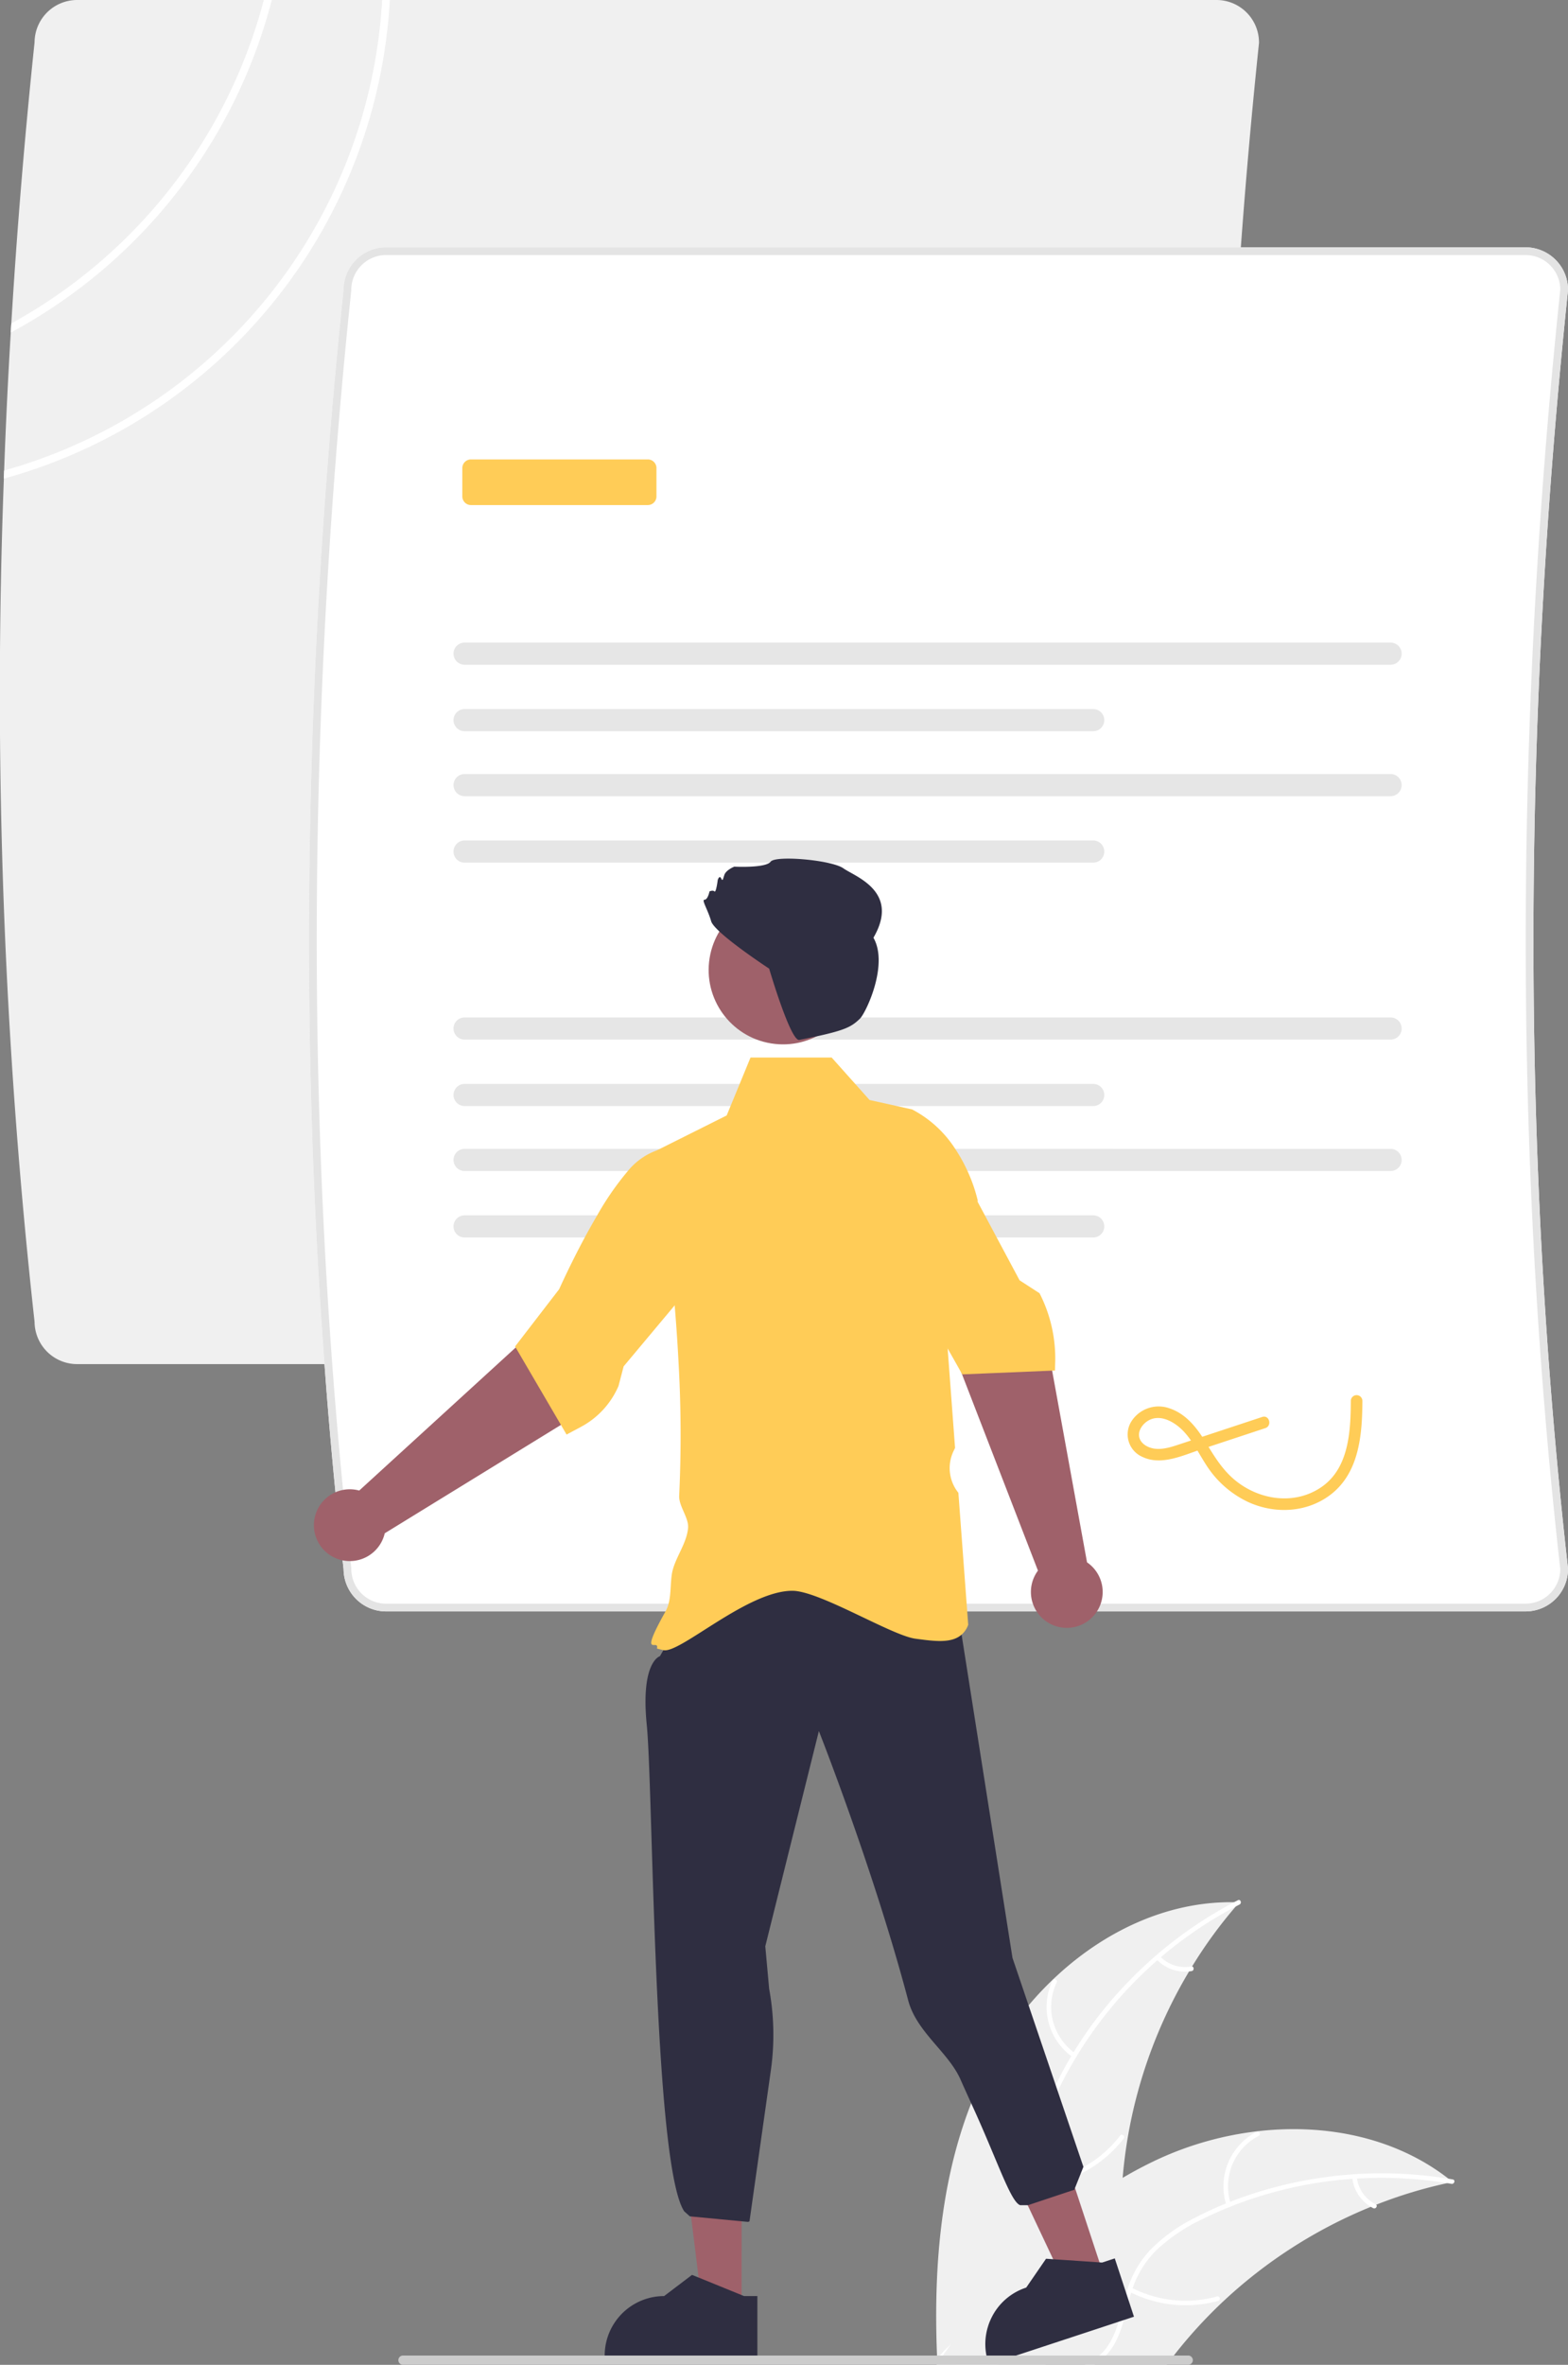 <?xml version="1.0" encoding="UTF-8"?> <svg xmlns="http://www.w3.org/2000/svg" width="405.949" height="611.97"><rect width="100%" height="100%" fill="#808080" stroke="none"/><path fill="#f0f0f0" d="M320.86 492.28c-.31.35-.62.71-.92 1.07a118 118 0 0 0-11.32 15.54c-.27.42-.53.85-.77 1.27a124.6 124.6 0 0 0-15.89 43.04q-.87 5.16-1.31 10.38-.316 4.02-.38 8.05c-.16 11.28.84 23.83-6.43 32.45a22.7 22.7 0 0 1-6.98 5.48 29.2 29.2 0 0 1-6.32 2.39h-22.67c-1.14-.17-2.28-.35-3.42-.53-.03 0-.06-.01-.09-.01l-.23.08-1.37.46-.06.02v-.02a.5.5 0 0 0-.01-.12 2 2 0 0 0-.01-.22v-.01c-.01-.2-.02-.39-.02-.59l-.03-.53s-.01-.01 0-.01c-.01-.3-.03-.6-.04-.91-1.05-26.1 1.51-53.07 13.83-76.05a85 85 0 0 1 16.12-21.21 1 1 0 0 1 .12-.11c12.81-12.22 29.37-20.21 46.85-19.94q.674 0 1.35.03"></path><path fill="#fff" d="M320.91 492.845a105.87 105.87 0 0 0-45.993 46.125 45.6 45.6 0 0 0-4.651 13.506 26.15 26.15 0 0 0 1.704 13.656c1.577 4.06 3.66 8.03 4.221 12.401a16 16 0 0 1-3.972 12.477c-3.639 4.29-8.601 7.016-13.547 9.513-5.492 2.773-11.24 5.566-15.052 10.578-.462.608-1.377-.144-.916-.75 6.633-8.722 18.316-10.625 26.272-17.716 3.712-3.31 6.45-7.757 6.141-12.88-.27-4.48-2.414-8.575-4.046-12.672a27.9 27.9 0 0 1-2.164-13.29 42.2 42.2 0 0 1 4.115-13.635 102.7 102.7 0 0 1 18.23-26.425 107.8 107.8 0 0 1 29.246-22c.677-.346 1.085.767.412 1.112"></path><path fill="#fff" d="M277.795 532.395a15.884 15.884 0 0 1-5.296-19.875c.33-.687 1.414-.207 1.084.481a14.71 14.71 0 0 0 4.963 18.477c.629.432-.126 1.346-.751.917M270.9 564.179a30.62 30.62 0 0 0 19.1-11.533c.463-.606 1.379.146.915.751a31.84 31.84 0 0 1-19.899 11.961c-.753.127-.865-1.053-.116-1.18M300.296 506.228a8.99 8.99 0 0 0 8.106 2.662c.751-.137.863 1.043.116 1.18a10.07 10.07 0 0 1-8.973-2.925.61.61 0 0 1-.082-.834.595.595 0 0 1 .833-.083"></path><path fill="#f0f0f0" d="M376.07 564.64c-.46.1-.92.2-1.39.31h-.01a119 119 0 0 0-18.38 5.58c-.46.18-.92.36-1.38.55h-.01a124.8 124.8 0 0 0-38.44 24.68c-.04.04-.08.07-.12.11a.6.6 0 0 1-.08.08l-.05.05a122 122 0 0 0-12.31 13.56c0 .01-.01.02-.02.03-.6.78-1.21 1.56-1.81 2.36h-59.31l-.06.02v-.02h-.25c0-.01.01-.02.02-.03 0-.01.01-.01.01-.02.07-.1.14-.2.2-.29v-.01a.3.3 0 0 1 .06-.08c.06-.1.13-.18.18-.27.4-.56.79-1.13 1.19-1.69.65-.93 1.31-1.86 1.98-2.78a.01.01 0 0 1 .01-.01v-.01c.01-.01.01-.02.02-.03l.02-.02c8.25-11.42 17.53-22.26 28.16-31.34.32-.28.64-.56.98-.82a115 115 0 0 1 15.37-10.97q4.44-2.625 9.15-4.82a85.1 85.1 0 0 1 25.59-7.22h.02c.02 0 .04-.01.07-.01s.05-.01.07-.01c17.61-2.04 35.66 1.55 49.47 12.29.36.28.7.55 1.05.83"></path><path fill="#fff" d="M242.45 611.95h.25v.02l.06-.02h15.87c-4.73-.81-9.45-1.44-14.18-.53-.11.02-.21.04-.32.07-.48.09-.96.21-1.44.34l-.1.03a.3.3 0 0 0-.12.06.15.15 0 0 0-.07.03ZM375.78 565.13c-.37-.06-.73-.13-1.1-.18h-.01a105.4 105.4 0 0 0-23.35-1.18c-.39.02-.79.05-1.19.07a105.3 105.3 0 0 0-31.57 7.19c-.01 0-.01 0-.01.01-.11.04-.22.08-.32.12-2.35.95-4.67 1.99-6.94 3.11a45.7 45.7 0 0 0-11.85 7.98 25.5 25.5 0 0 0-6.21 9.89c-.13.38-.26.75-.38 1.13l-.27.91c-1.18 4.19-1.91 8.61-4.09 12.44a14.7 14.7 0 0 1-2.2 2.94 15.1 15.1 0 0 1-2.96 2.39h-2.52a14.5 14.5 0 0 0 3.79-2.39 12.6 12.6 0 0 0 2.29-2.61c2.48-3.74 3.24-8.3 4.4-12.55.19-.69.39-1.36.61-2.03a26.65 26.65 0 0 1 5.67-9.89 42.2 42.2 0 0 1 11.49-8.41q4.05-2.13 8.32-3.86c.37-.16.74-.3 1.11-.44a108.1 108.1 0 0 1 56.53-5.96c.37.05.73.12 1.1.18.75.13.41 1.27-.34 1.14"></path><path fill="#fff" d="M317.545 570.747a15.884 15.884 0 0 1 7.738-19.056c.677-.35 1.253.685.575 1.036a14.71 14.71 0 0 0-7.162 17.741c.243.723-.91.998-1.151.28M292.903 591.974a30.62 30.62 0 0 0 22.194 2.291c.735-.204 1.013.948.279 1.152a31.84 31.84 0 0 1-23.09-2.431c-.677-.352-.057-1.362.617-1.012M351.265 563.403a8.99 8.99 0 0 0 4.87 7.005c.681.343.06 1.353-.618 1.012a10.07 10.07 0 0 1-5.404-7.738.61.61 0 0 1 .437-.715.595.595 0 0 1 .715.436"></path><path fill="#f0f0f0" d="M317.07 166.29q.404-49.665 4.04-100.29c.04-.67.09-1.33.14-2q1.92-26.355 4.7-52.9V11a11.007 11.007 0 0 0-11-11h-295a11.02 11.02 0 0 0-11 10.95Q5.11 47.505 2.93 83.7c-.06.79-.1 1.57-.14 2.36q-1.08 17.895-1.72 35.7c-.03.7-.06 1.4-.07 2.1a1479 1479 0 0 0 7.95 218.2 11.02 11.02 0 0 0 11 10.94h295a11.007 11.007 0 0 0 11-11v-.11q-2.176-19.305-3.82-38.86-.24-2.865-.47-5.73-1.14-14.085-1.99-28.28-.18-2.865-.33-5.73-1.606-28.41-2.1-57.26c-.04-1.91-.07-3.81-.1-5.73q-.18-14.085-.11-28.28c0-1.91.01-3.82.04-5.73"></path><path fill="#fff" d="M405.95 75a11.007 11.007 0 0 0-11-11h-295a11.02 11.02 0 0 0-11 10.95C78.99 169.92 77.34 263.21 84.01 353q1.214 16.665 2.84 33.16.87 8.835 1.85 17.62c.08.76.16 1.52.25 2.28a11.02 11.02 0 0 0 11 10.94h295a11.007 11.007 0 0 0 11-11v-.11c-11.93-105.77-11.93-217.06 0-330.79Z"></path><path fill="#e4e4e4" d="M405.95 75a11.007 11.007 0 0 0-11-11h-295a11.02 11.02 0 0 0-11 10.95C78.99 169.92 77.34 263.21 84.01 353q1.214 16.665 2.84 33.16.87 8.835 1.85 17.62c.08.76.16 1.52.25 2.28a11.02 11.02 0 0 0 11 10.94h295a11.007 11.007 0 0 0 11-11v-.11c-11.93-105.77-11.93-217.06 0-330.79Zm-2 331.06a9.01 9.01 0 0 1-9 8.94h-295a9.014 9.014 0 0 1-9-9v-.11l-.21-1.93q-1.036-9.18-1.93-18.41-1.576-16.185-2.79-32.55c-6.67-89.74-5.03-182.97 4.93-277.9V75a9.014 9.014 0 0 1 9-9h295a9.003 9.003 0 0 1 9 8.95c-11.93 113.82-11.93 225.23 0 331.11"></path><path fill="#e6e6e6" d="M120.283 166.29a2.866 2.866 0 0 0 0 5.733h239.732a2.866 2.866 0 0 0 0-5.733Z" data-name="Path 142"></path><path fill="#e6e6e6" d="M120.283 183.49a2.866 2.866 0 0 0 0 5.733h162.745a2.866 2.866 0 0 0 0-5.733Z" data-name="Path 143"></path><path fill="#e6e6e6" d="M120.283 200.3a2.866 2.866 0 0 0 0 5.733h239.732a2.866 2.866 0 0 0 0-5.732Z" data-name="Path 142"></path><path fill="#e6e6e6" d="M120.283 217.5a2.866 2.866 0 0 0 0 5.733h162.745a2.866 2.866 0 0 0 0-5.733Z" data-name="Path 143"></path><path fill="#e6e6e6" d="M120.283 263.29a2.866 2.866 0 0 0 0 5.733h239.732a2.866 2.866 0 0 0 0-5.733Z" data-name="Path 142"></path><path fill="#e6e6e6" d="M120.283 280.49a2.866 2.866 0 0 0 0 5.733h162.745a2.866 2.866 0 0 0 0-5.733Z" data-name="Path 143"></path><path fill="#e6e6e6" d="M120.283 297.3a2.866 2.866 0 0 0 0 5.733h239.732a2.866 2.866 0 0 0 0-5.732Z" data-name="Path 142"></path><path fill="#e6e6e6" d="M120.283 314.5a2.866 2.866 0 0 0 0 5.733h162.745a2.866 2.866 0 0 0 0-5.733Z" data-name="Path 143"></path><path fill="#ffcc57" d="M167.717 130.7H121.93a2.24 2.24 0 0 1-2.237-2.237v-7.336a2.24 2.24 0 0 1 2.237-2.237h45.788a2.24 2.24 0 0 1 2.237 2.237v7.336a2.24 2.24 0 0 1-2.237 2.237" data-name="Path 154"></path><path fill="#ffcc57" d="m326.785 366.676-14.025 4.635q-3.506 1.16-7.013 2.318c-2.165.713-4.507 1.56-6.825 1.254-1.601-.212-3.427-1.134-3.926-2.782-.472-1.559.529-3.19 1.741-4.113 3.347-2.546 7.579.046 9.95 2.683 2.901 3.225 4.543 7.388 7.263 10.764a25.9 25.9 0 0 0 8.985 7.155c6.94 3.278 15.407 2.93 21.599-1.846 7.392-5.703 8.146-15.587 8.186-24.21a1.5 1.5 0 0 0-3 0c-.036 7.815-.48 17.395-7.606 22.285-6.826 4.685-15.797 3.442-22.082-1.549-3.502-2.781-5.656-6.408-7.956-10.164-2.244-3.665-5.03-7.22-9.255-8.645a8.364 8.364 0 0 0-9.986 3.486 6.347 6.347 0 0 0 2.935 9.066c4.897 2.334 10.5-.4 15.216-1.959l16.597-5.485c1.824-.603 1.043-3.5-.798-2.893Z"></path><path fill="#9f616a" d="m285.224 587.176-9.835 3.24-17.178-36.39 14.515-4.782z"></path><path fill="#2f2e41" d="m292.24 595.44-.67-2.03-1.76-5.35-1.2-3.64-3.28 1.08-.68-.05-9.01-.61-1.2-.08-1.78-.12-1.84-.13-5.14 7.47h-.01a15.26 15.26 0 0 0-8.92 7.68c-.11.22-.21.44-.31.66a13 13 0 0 0-.63 1.66 15.2 15.2 0 0 0-.42 7.58 17 17 0 0 0 .49 1.85l.03.1.12.37.72-.24 6.32-2.08 22.14-7.29 4.39-1.45 1.35-.45h.01l2.62-.86Z"></path><path fill="#9f616a" d="m192.004 595.731-10.354-.001-4.926-39.938 15.282.001z"></path><path fill="#2f2e41" d="m175.434 420.653-4.59 7.94s-5.044 1.377-3.396 17.818c1.164 11.61 1.542 63.59 4.472 97.36 1.22 14.054 2.882 24.954 5.227 28.476l1.443 1.293 15.067 1.44.38-.133 5.533-39.076a65.7 65.7 0 0 0-.44-21.111l-1-11 13.872-55.697s14.127 35.697 23.127 69.697c2.167 8.185 10.396 13.39 13.516 20.413a653 653 0 0 0 3.075 6.82c6.599 14.407 9.906 24.895 12.41 25.767h2l12-4 2.36-5.935-18.36-54.065-13.75-87.294c-26.197-14.087-50.771-15.654-72.946 1.287"></path><path fill="#ffcc57" d="M250.48 303.03a41 41 0 0 0-3.18-5.73 29.46 29.46 0 0 0-11.17-10.21l-3.94-.87-7.06-1.56-3.72-4.17-6.1-6.83h-21l-2.81 6.83-2.36 5.73-1.01 2.44-17.98 8.99c-.01 0-.01 0-.02.01q.36 2.7.71 5.37.764 5.805 1.44 11.47.344 2.88.66 5.73 1.004 8.94 1.73 17.57.644 7.71 1.03 15.2a334 334 0 0 1 .14 34.05c-.14 2.67 2.51 5.71 2.3 8.32-.35 4.26-3.64 8.04-4.22 12.11-.36 2.5-.2 5.16-.83 7.52a8.4 8.4 0 0 1-.78 1.98c0 .01-.01.01-.01.02-7.2 12.86-1.55 6.72-2.22 9.61l.32.08c.15.04.61.16 1.35.33 4.23 1.01 21.67-15.36 33.38-15.36 7.03 0 25.64 11.56 31.87 12.4 4.93.66 9.33 1.26 11.95-1.05a6.1 6.1 0 0 0 1.69-2.48l.03-.09-.01-.09-.25-3.35-.15-2-2.14-28.7a10.18 10.18 0 0 1-1.3-10.69l.44-.93-1.62-21.68-.3-4.05-.11-1.37v-.01l-.78-10.47 1.88-5.72v-.01l3.66-11.14 1.88-5.73 1.18-3.6.08-.24a41 41 0 0 0-2.65-7.63"></path><path fill="#9f616a" d="m268.723 406.44-20.16-52.102-9.363-19.025 18.005-9.947 14.5 25.55 9.721 53.38a9.29 9.29 0 1 1-12.703 2.143"></path><path fill="#ffcc57" d="m269.13 334.66-5.16-3.34-5.93-11.09-3.06-5.73-1.93-3.6-.82-1.54-9.27-6.33-6.26-4.28-5.1 4.28-2.43 2.04 2.38 9.43 1.44 5.73 3.14 12.43 9.21 16.29 2.29 4.05 1.31 2.33.01.02.18.31 23.27-.97.73-.03.04-1.66.02-.6c.01-.3.01-.6.01-.9a36.96 36.96 0 0 0-4.07-16.84"></path><path fill="#9f616a" d="m93.004 385.72 41.241-37.686 14.333-15.627 15.8 13.171-18.549 22.78-46.22 28.422a9.29 9.29 0 1 1-6.605-11.06"></path><path fill="#ffcc57" d="m178.14 320.23-.08-5.73-.15-11.47-.06-4.45-.17-.12a7.5 7.5 0 0 0-3.09-1.16 9 9 0 0 0-2.93 0 10.5 10.5 0 0 0-1.51.35c-.01 0-.01 0-.02.01a17.3 17.3 0 0 0-7.57 5.36l-.01.01a74.7 74.7 0 0 0-7.94 11.47 180 180 0 0 0-3.22 5.73c-3.82 7.11-6.57 13.27-6.62 13.38l-11.42 14.83.16.27 2.51 4.29 9.2 15.73 1.46 2.5 3.73-1.99a21.7 21.7 0 0 0 9.72-10.58l1.33-5.08.49-.58 12.72-15.2 3.64-4.36Z"></path><circle cx="599.593" cy="406.346" r="19.251" fill="#9f616a" transform="rotate(-80.783 309.867 561.91)"></circle><path fill="#2f2e41" d="M184.113 238.387c-.856-2.995-2.567-5.562-1.711-5.562s1.283-2.139 1.283-2.139.856-.428 1.284 0 .855-2.994.855-2.994.428-1.284.856-.428.428.428.855-.856 2.567-2.139 2.567-2.139 8.128.428 9.412-1.283 15.828-.428 18.823 1.711 14.792 5.963 7.792 17.963c4 7-1.971 19.485-3.514 20.966-2.44 2.343-4.13 3.187-15.675 5.485-2.259.45-7.81-18.451-7.81-18.451s-14.161-9.279-15.017-12.273M192.63 594.17l-.62-.25-11.14-4.54-1.71-.69-7.22 5.48h-.01a15.4 15.4 0 0 0-15.38 15.39v.5h39.53v-15.89Z"></path><path fill="#ccc" d="M308.82 610.75a1.195 1.195 0 0 1-1.19 1.2h-203.3a1.195 1.195 0 0 1 0-2.39h203.3a1.193 1.193 0 0 1 1.19 1.19"></path><path fill="#fff" d="M98.93 0A134.27 134.27 0 0 1 1.07 121.76c-.03.7-.06 1.4-.07 2.1A136.29 136.29 0 0 0 100.93 0ZM68.3 0A134.55 134.55 0 0 1 2.93 83.7c-.06.79-.1 1.57-.14 2.36A136.62 136.62 0 0 0 70.37 0Z"></path></svg> 